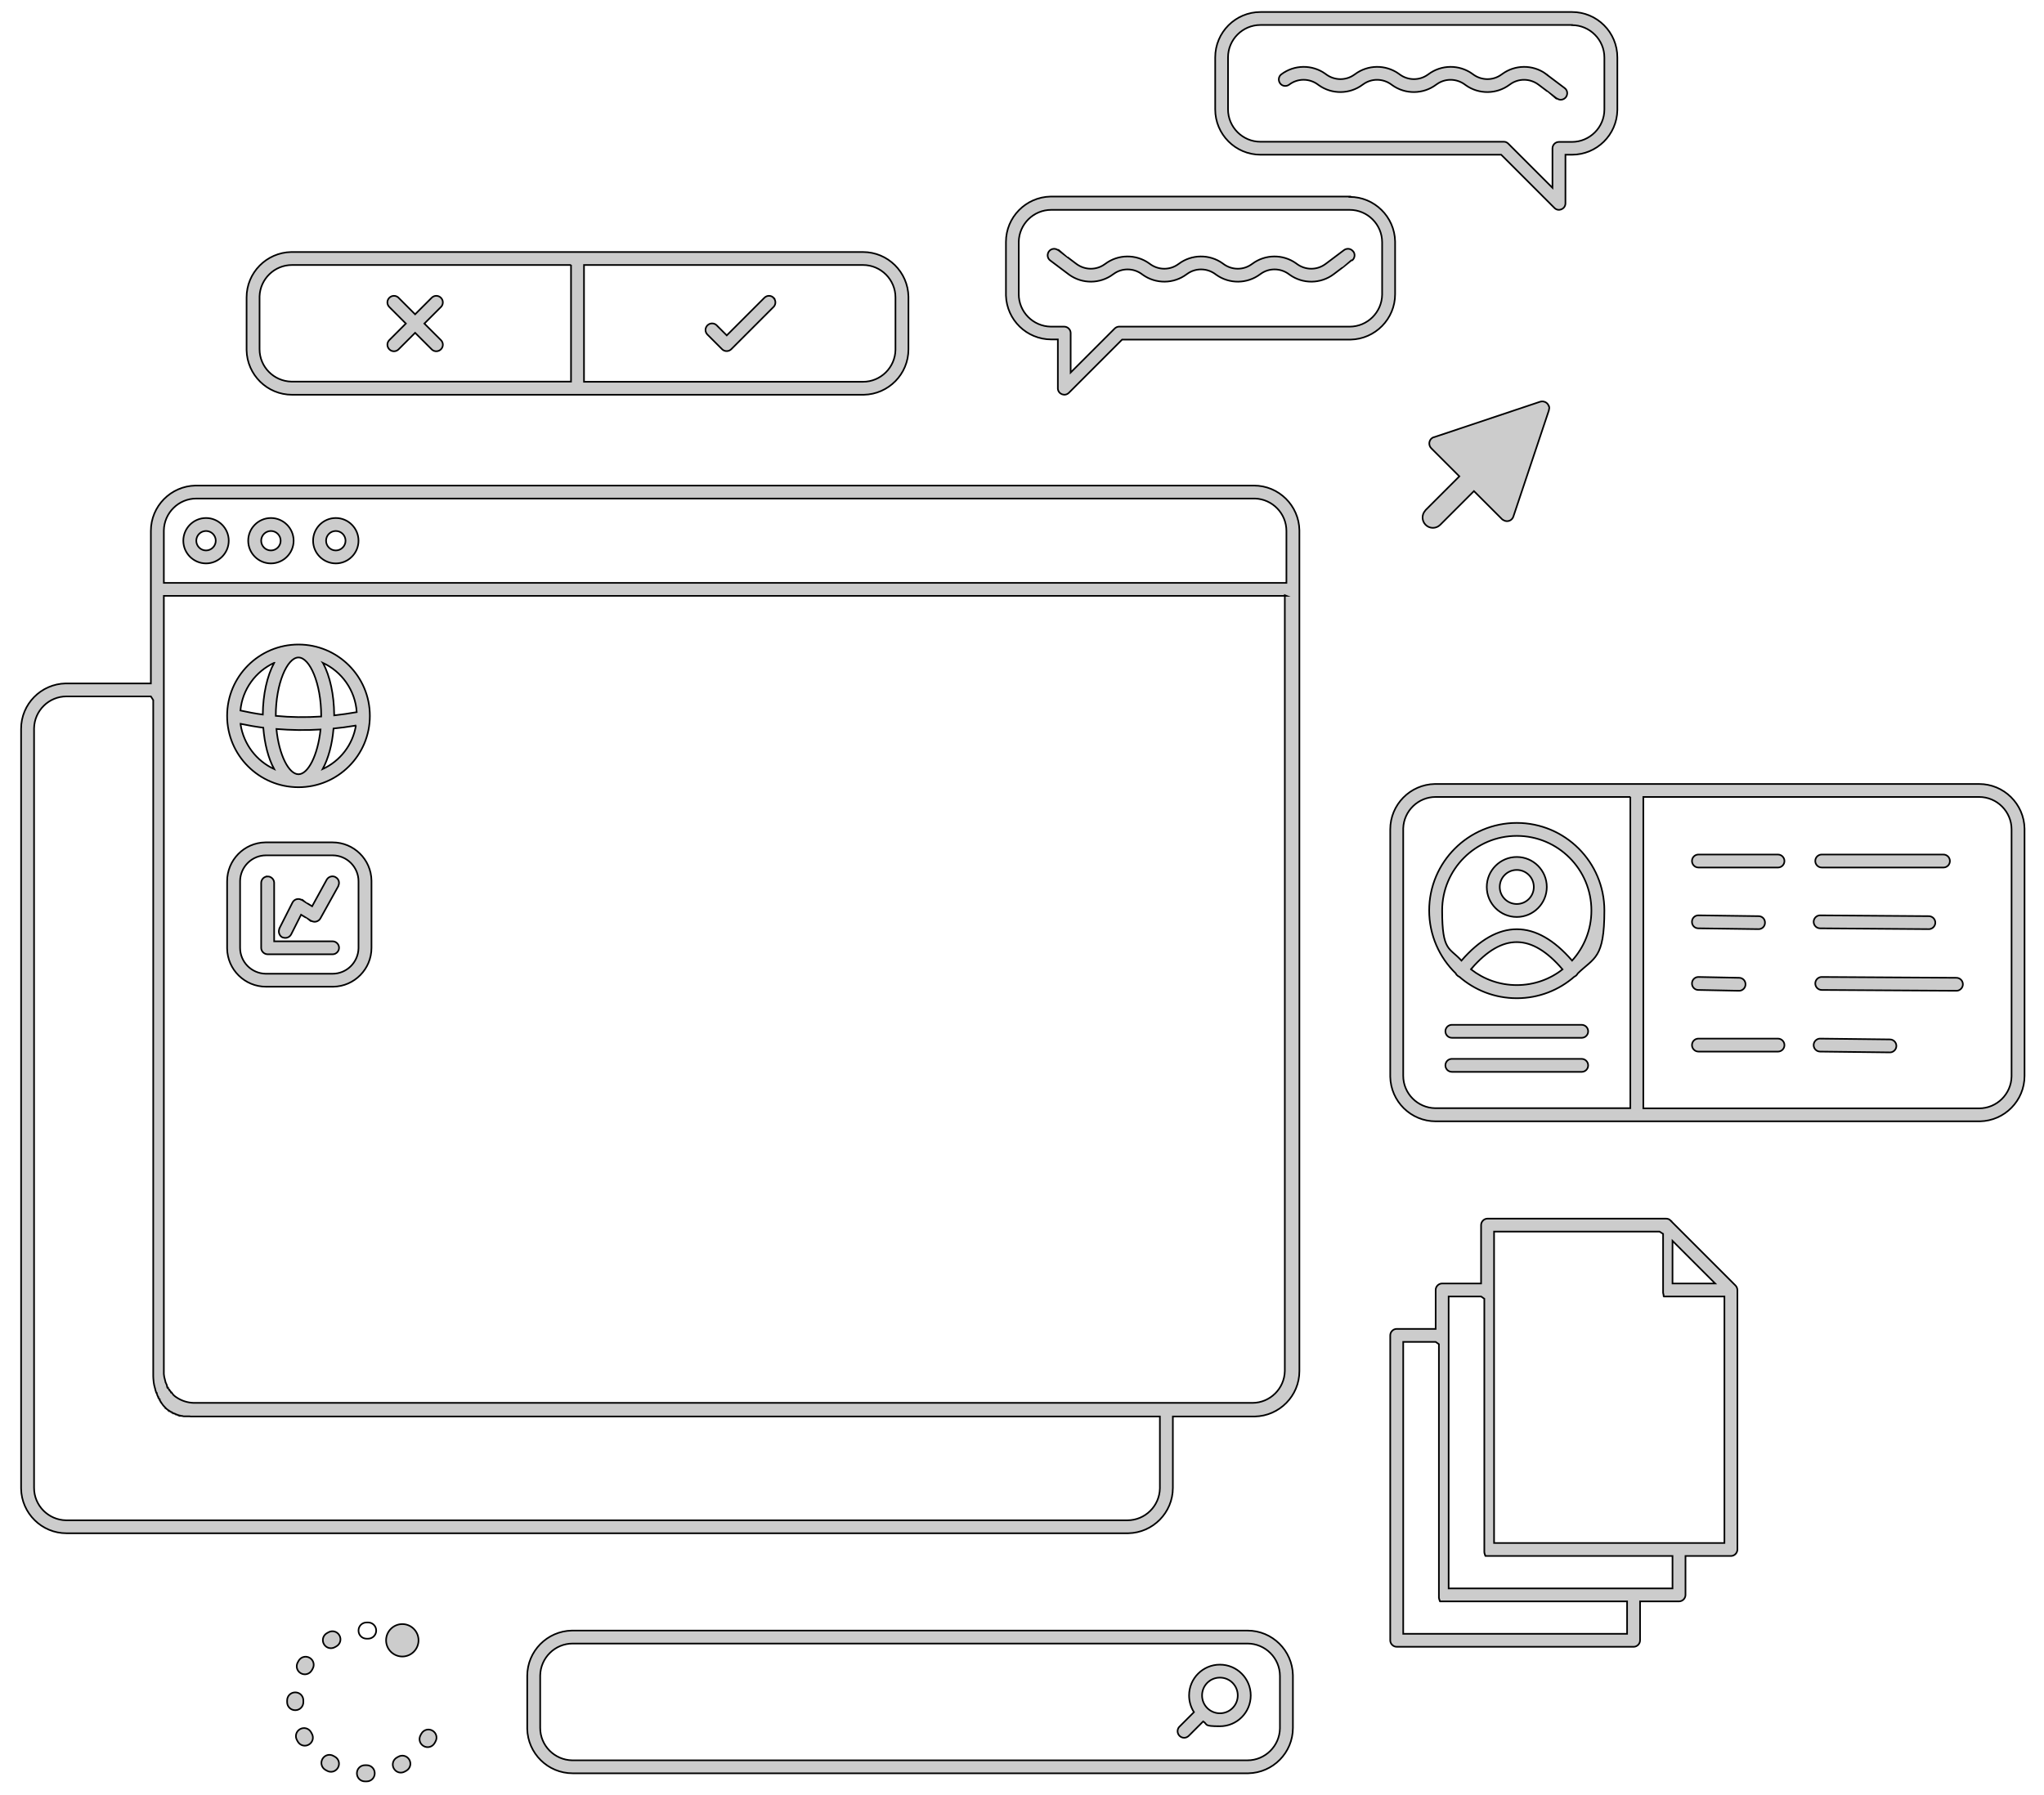 <?xml version="1.0" encoding="UTF-8"?>
<svg xmlns="http://www.w3.org/2000/svg" version="1.1" viewBox="0 0 1260 1106.8">
  <defs>
    <style>
      .cls-1 {
        fill-opacity: .2;
        fill-rule: evenodd;
        stroke: #000;
        stroke-miterlimit: 10;
      }
    </style>
  </defs>
  <!-- Generator: Adobe Illustrator 28.7.1, SVG Export Plug-In . SVG Version: 1.2.0 Build 142)  -->
  <g>
    <g id="Layer_1">
      <g id="Master_x2F_Stickers_x2F_UI">
        <path id="UI" class="cls-1" d="M226,1088.4c2.8,0,5,2.2,5,5,0,2.8-2.2,5-5,5h-1c-2.8,0-5-2.2-5-5,0-2.8,2.2-5,5-5h1ZM769,1005.4c15.3,0,27.7,12.3,28,27.5v.5s0,32,0,32c0,15.3-12.3,27.7-27.5,28h-.5s-416,0-416,0c-15.3,0-27.7-12.3-28-27.5v-.5s0-32,0-32c0-15.3,12.3-27.7,27.5-28h.5s416,0,416,0ZM252.3,1085c1.4,2.4.6,5.4-1.8,6.8l-.9.5c-2.4,1.4-5.4.6-6.8-1.8-1.4-2.4-.6-5.4,1.8-6.8l.9-.5c2.4-1.4,5.4-.6,6.8,1.8ZM205.6,1082.7l.9.5c2.4,1.4,3.2,4.4,1.8,6.8-1.4,2.4-4.4,3.2-6.8,1.8l-.9-.5c-2.4-1.4-3.2-4.4-1.8-6.8,1.4-2.4,4.4-3.2,6.8-1.8ZM769,1013.4h-416c-10.9,0-19.8,8.8-20,19.7v.3s0,32,0,32c0,10.9,8.8,19.8,19.7,20h.3s416,0,416,0c10.9,0,19.8-8.8,20-19.7v-.3s0-32,0-32c0-11-9-20-20-20ZM266.6,1067.1c2.4,1.4,3.2,4.4,1.8,6.8l-.5.9c-1.4,2.4-4.4,3.2-6.8,1.8s-3.2-4.4-1.8-6.8l.5-.9c1.4-2.4,4.4-3.2,6.8-1.8ZM191.7,1068l.5.9c1.4,2.4.6,5.4-1.8,6.8s-5.4.6-6.8-1.8l-.5-.9c-1.4-2.4-.6-5.4,1.8-6.8s5.4-.6,6.8,1.8ZM752,1026.4c10.5,0,19,8.5,19,19s-8.5,19-19,19-7.3-1.1-10.3-3l-8.9,8.9c-1.6,1.6-4.1,1.6-5.7,0-1.5-1.5-1.6-3.9-.2-5.5l.2-.2,8.9-8.9c-1.9-3-3-6.5-3-10.3,0-10.5,8.5-19,19-19ZM752,1034.4c-6.1,0-11,4.9-11,11s4.9,11,11,11,11-4.9,11-11-4.9-11-11-11ZM182,1043.5c2.8,0,5,2.2,5,5v1c0,2.8-2.2,5-5,5s-5-2.2-5-5v-1c0-2.8,2.2-5,5-5ZM190.9,1022.2c2.4,1.4,3.2,4.4,1.8,6.8l-.5.9c-1.4,2.4-4.4,3.2-6.8,1.8-2.4-1.4-3.2-4.4-1.8-6.8l.5-.9c1.4-2.4,4.4-3.2,6.8-1.8ZM248,1001.4c5.5,0,10,4.5,10,10s-4.5,10-10,10-10-4.5-10-10,4.5-10,10-10ZM209.2,1008.3c1.4,2.4.6,5.4-1.8,6.8l-.9.5c-2.4,1.4-5.4.6-6.8-1.8-1.4-2.4-.6-5.4,1.8-6.8l.9-.5c2.4-1.4,5.4-.6,6.8,1.8ZM1029.6,752.4l.2.2,40,40c.9.9,1.2,2,1.2,3v159.8c0,2.1-1.7,3.9-3.8,4h-.2s-28,0-28,0v24c0,2.1-1.7,3.9-3.8,4h-.2s-24,0-24,0v24c0,2.1-1.7,3.9-3.8,4h-.2s-146,0-146,0c-2.1,0-3.9-1.7-4-3.8v-.2s0-188,0-188c0-2.1,1.7-3.9,3.8-4h.2s24,0,24,0v-24c0-2.1,1.7-3.9,3.8-4h.2s24,0,24,0v-36c0-2.1,1.7-3.9,3.8-4h.2s109.8,0,109.8,0c1,0,2,.2,2.9,1ZM226.9,1000.4h.2s0,0,0,0c2.7.1,4.8,2.3,4.8,5s-2.2,5-5,5h-1,1c2.7,0,4.9-2.1,5-4.8v-.2c0-2.8-2.2-5-5-5h.2s-.1,0-.1,0h-1c-2.8,0-5,2.2-5,5s2.2,5,5,5h0c-2.8,0-5-2.2-5-5s2.2-5,5-5h1ZM885,827.4h-20v180h138v-20h-114.2c0,0-.1,0-.2,0,0,0,0,0,0,0,0,0,0,0-.1,0h0s0,0,0,0c0,0-.1,0-.2,0,0,0,0,0,0,0,0,0,0,0-.1,0h0s0,0-.1,0h0s-.1,0-.1,0h0s0,0,0,0h0s0,0,0,0h0s0,0-.1,0c0,0,0,0,0,0,0,0,0,0,0,0,0,0,0,0-.1,0h0s0,0,0,0c0,0,0,0-.1,0h0c0,0,0,0-.1-.1,0,0,0,0,0,0,0,0,0,0,0,0h0c0,0,0-.1,0-.1h0c0,0,0,0,0-.1,0,0,0,0,0,0,0,0,0,0,0,0,0,0,0,0,0-.1,0,0,0,0,0,0,0,0,0,0,0,0,0,0,0,0,0,0,0,0,0,0,0,0,0,0-.1-.2-.2-.3,0,0,0,0,0,0,0,0,0,0,0,0,0,0,0-.2-.1-.3,0,0,0,0,0-.1,0,0,0,0,0,0,0-.2-.1-.3-.2-.5,0,0,0,0,0,0,0-.2,0-.5-.1-.7v-.3s0-156,0-156ZM913,799.4h-20v180h138v-20h-114.2c0,0-.1,0-.2,0,0,0,0,0,0,0,0,0,0,0-.1,0h0s0,0,0,0c0,0-.1,0-.2,0,0,0,0,0,0,0,0,0,0,0-.1,0h0s0,0-.1,0h0s-.1,0-.1,0h0s0,0,0,0h0s0,0,0,0h0s0,0-.1,0c0,0,0,0,0,0,0,0,0,0,0,0,0,0,0,0-.1,0h0s0,0,0,0c0,0,0,0-.1,0h0c0,0,0,0-.1-.1,0,0,0,0,0,0,0,0,0,0,0,0h0c0,0,0-.1,0-.1h0c0,0,0,0,0-.1,0,0,0,0,0,0,0,0,0,0,0,0,0,0,0,0,0-.1,0,0,0,0,0,0,0,0,0,0,0,0,0,0,0,0,0,0,0,0,0,0,0,0,0,0-.1-.2-.2-.3,0,0,0,0,0,0,0,0,0,0,0,0,0,0,0-.2-.1-.3,0,0,0,0,0-.1,0,0,0,0,0,0,0-.2-.1-.3-.2-.5,0,0,0,0,0,0,0-.2,0-.5-.1-.7v-.3s0-156,0-156ZM1023,759.4h-102v192h142v-152h-36c-.1,0-.3,0-.4,0,0,0,0,0,0,0,0,0,0,0-.1,0h0s0,0,0,0c0,0-.1,0-.2,0,0,0,0,0,0,0,0,0,0,0-.1,0h0s0,0-.1,0h0s-.1,0-.1,0h0s0,0,0,0h0s0,0,0,0h0s0,0-.1,0c0,0,0,0,0,0,0,0,0,0,0,0,0,0,0,0-.1,0h0s0,0,0,0c0,0,0,0-.1,0h0c0,0,0,0-.1-.1,0,0,0,0,0,0,0,0,0,0,0,0h0c0,0,0-.1,0-.1h0c0,0,0,0,0-.1,0,0,0,0,0,0,0,0,0,0,0,0,0,0,0,0-.1-.1,0,0,0,0,0,0,0,0,0,0,0,0,0,0,0,0,0,0,0,0,0,0,0,0,0,0,0,0,0-.1,0,0,0,0,0,0h0c0-.1,0-.2,0-.2h0c0-.1,0-.2,0-.2,0,0,0,0,0,0,0,0,0,0,0-.1,0,0,0,0,0-.1h0c0-.2-.1-.4-.2-.5,0,0,0,0,0,0,0-.2,0-.5-.1-.7v-.3s0-36,0-36ZM773,299.4c15.3,0,27.7,12.3,28,27.5v.5s0,518,0,518c0,15.3-12.3,27.7-27.5,28h-.5s-50,0-50,0v44c0,15.3-12.3,27.7-27.5,28h-.5s-654,0-654,0c-15.3,0-27.7-12.3-28-27.5v-.5s0-468,0-468c0-15.3,12.3-27.7,27.5-28h.5s52,0,52,0v-94c0-15.3,12.3-27.7,27.5-28h.5s652,0,652,0ZM93,429.4h-52c-10.9,0-19.8,8.8-20,19.7v.3s0,468,0,468c0,10.9,8.8,19.8,19.7,20h.3s654,0,654,0c10.9,0,19.8-8.8,20-19.7v-.3s0-44,0-44H120.5c-.2,0-.4,0-.7,0-.2,0-.4,0-.6,0-.1,0-.2,0-.4,0,0,0-.2,0-.2,0,0,0,0,0,0,0-.2,0-.4,0-.6,0-.4,0-.7,0-1.1-.1,0,0,0,0-.1,0,0,0-.2,0-.3,0,0,0,0,0-.1,0,0,0-.1,0-.2,0,0,0-.2,0-.3,0,0,0,0,0-.1,0-.1,0-.2,0-.3,0h-.3c0,0-.1,0-.2,0,0,0-.1,0-.2,0,0,0-.2,0-.2,0,0,0,0,0-.1,0,0,0-.2,0-.3,0,0,0-.1,0-.2,0,0,0-.2,0-.2,0,0,0-.2,0-.2,0,0,0-.1,0-.2,0,0,0-.1,0-.2,0-.2,0-.4-.1-.7-.2,0,0-.1,0-.2,0,0,0-.1,0-.2,0h0s-.2-.1-.2-.1h0s0,0-.1,0c0,0-.2,0-.2,0,0,0-.1,0-.2,0,0,0-.2,0-.2,0,0,0-.1,0-.2,0h-.3c0-.1,0-.1,0-.2,0,0-.2,0-.3-.1,0,0,0,0-.1,0h-.2c0-.1-.2-.2-.3-.2,0,0,0,0-.1,0,0,0-.2,0-.2-.1,0,0-.2,0-.3-.1,0,0,0,0-.1,0,0,0-.2,0-.3-.1h-.2c0-.1-.1-.1-.2-.2,0,0-.1,0-.2-.1,0,0-.1,0-.2-.1,0,0,0,0-.1,0,0,0-.2,0-.2-.1h0s0,0,0,0c0,0,0,0-.1,0,0,0-.2-.1-.3-.2,0,0,0,0-.1,0,0,0-.1,0-.2,0h-.2c0-.2-.1-.2-.2-.3,0,0-.1,0-.2-.1,0,0,0,0-.1,0h-.2c0-.2-.1-.2-.2-.3,0,0-.1,0-.2-.1,0,0-.1,0-.2-.1h-.2c-.2-.2-.4-.4-.6-.5,0,0,0,0-.1,0h-.2c0-.2-.1-.2-.2-.3,0,0-.1,0-.2-.1h-.2c0-.2-.1-.2-.2-.3,0,0-.1,0-.2-.1,0,0-.1-.1-.2-.2,0,0,0,0-.1-.1,0,0-.1,0-.2-.1-.2-.1-.3-.3-.5-.5,0,0,0,0-.1-.1h-.2c0-.2,0-.2-.1-.3l-.2-.2h0s0,0-.1-.1c0,0,0,0-.1-.1-.2-.2-.4-.4-.5-.5,0,0,0,0-.1-.1h0c0-.1,0-.2-.1-.2,0,0-.1-.2-.2-.2,0,0,0,0-.1-.1,0,0,0,0-.1-.1,0,0,0-.1-.1-.2-.2-.2-.3-.3-.4-.5,0,0,0-.1-.1-.2,0,0,0,0-.1-.1,0,0,0-.1-.1-.2l-.2-.2h0s0,0,0-.1c0,0-.1-.2-.2-.2,0,0,0,0,0-.1,0,0-.1-.2-.2-.2,0,0,0,0,0-.1-.1-.2-.3-.4-.4-.6h0c0-.2,0-.2-.1-.3,0,0,0-.1-.1-.2v-.2h-.1v-.2h-.1c-.1-.2-.2-.4-.4-.6,0,0,0-.1-.1-.2,0,0,0-.1-.1-.2v-.2h-.1s0,0,0-.1c-.1-.2-.2-.4-.3-.6-.1-.2-.2-.4-.3-.6,0,0,0-.1,0-.2h0c-.1-.4-.2-.6-.3-.8,0,0,0,0,0,0v-.3c-.1,0-.1,0-.2,0-.2-.4-.3-.7-.4-1.1-.1-.3-.2-.6-.3-.9,0,0,0-.2,0-.3-.2-.5-.3-.9-.4-1.4-.1-.4-.2-.7-.3-1.1-.1-.6-.2-1.1-.3-1.7,0-.3-.1-.7-.1-1-.1-1-.2-2-.2-3v-.8s0-416,0-416ZM793,367.4H101v478c0,.4,0,.9,0,1.3,0,.2,0,.4,0,.5.1,1.2.3,2.4.7,3.6,0,.4.2.7.3,1.1h0c0,0,0,0,0,0v.3c.2.3.3.5.4.8,0,.2.1.3.2.5.1.2.2.5.3.7,0,0,0,.1,0,.2h0c0,0,.1.4.1.4h0c0,0,0,.1,0,.1v.2c.1,0,.2.2.3.3v.2h.1v.2c.1,0,.2,0,.2,0h0c0,0,0,.2,0,.2h0c0-.1.2.2.2.2h0l.2.3.2.2h0l.2.2v.2c.1,0,.2.1.2.1h0c0,0,0,.1,0,.1h0s0,0,0,0c.3.3.5.7.8,1v.2h.1l.2.2h.1c0,.1,0,0,0,0l.2.2c0,0,.2.2.2.3h0s0,0,0,0h0s0,0,0,0c.1.2.3.3.4.5h0c0,0,0,0,0,0h0s0,0,0,0h0s0,0,0,0h0s0,0,0,0h0c0,0,0,0,0,0h0s.2.3.2.3h0l.2.2h0s0,0,0,0h0s0,0,0,0h0s0,0,0,0h0c.6.6,1.2,1,1.8,1.4,3.1,2.1,6.8,3.3,10.7,3.4h.5s652,0,652,0c10.9,0,19.8-8.8,20-19.7v-.3s0-478,0-478ZM1031,765.1v26.3h26.3l-26.3-26.3ZM1220,483.4c15.3,0,27.7,12.3,28,27.5v.5s0,152,0,152c0,15.3-12.3,27.7-27.5,28h-.5s-335,0-335,0c-15.3,0-27.7-12.3-28-27.5v-.5s0-152,0-152c0-15.3,12.3-27.7,27.5-28h.5s335,0,335,0ZM1220,491.4h-207v192h207c10.9,0,19.8-8.8,20-19.7v-.3s0-152,0-152c0-11-9-20-20-20ZM1005,491.4h-120c-10.8,0-19.6,8.6-20,19.3v.3s0,.3,0,.3v152c0,10.9,8.8,19.8,19.7,20h.3s120,0,120,0v-192ZM975,652.9c2.2,0,4,1.8,4,4s-1.7,3.9-3.8,4h-.2s-80,0-80,0c-2.2,0-4-1.8-4-4s1.7-3.9,3.8-4h.2s80,0,80,0ZM1122,640.4l43,.5c2.2,0,4,1.8,4,4,0,2.1-1.7,3.9-3.8,4h-.2s-43-.5-43-.5c-2.2,0-4-1.8-4-4,0-2.1,1.7-3.9,3.8-4h.2ZM1096,640.4c2.2,0,4,1.8,4,4s-1.7,3.9-3.8,4h-.2s-49,0-49,0c-2.2,0-4-1.8-4-4s1.7-3.9,3.8-4h.2s49,0,49,0ZM975,631.9c2.2,0,4,1.8,4,4s-1.7,3.9-3.8,4h-.2s-80,0-80,0c-2.2,0-4-1.8-4-4s1.7-3.9,3.8-4h.2s80,0,80,0ZM935,507.4c29.8,0,54,24.2,54,54s-6.3,29-16.4,38.8c-.3.5-.6,1-1.1,1.4-.3.3-.7.4-1,.6-9.5,8.3-21.9,13.3-35.5,13.3s-26-5-35.5-13.3c-.4-.1-.7-.3-1-.6-.5-.4-.9-.8-1.1-1.4-10.1-9.8-16.4-23.6-16.4-38.8,0-29.8,24.2-54,54-54ZM1047.1,602.4l25,.5c2.2,0,4,1.9,3.9,4.1,0,2.1-1.8,3.9-3.9,3.9h-.2s-25-.5-25-.5c-2.2,0-4-1.9-3.9-4.1,0-2.1,1.8-3.9,3.9-3.9h.2ZM1123,602.4l83,.5c2.2,0,4,1.8,4,4,0,2.1-1.7,3.9-3.8,4h-.2s-83-.5-83-.5c-2.2,0-4-1.8-4-4,0-2.1,1.7-3.9,3.8-4h.2ZM205,519.4c13.1,0,23.8,10.5,24,23.6v.4s0,41,0,41c0,13.1-10.5,23.8-23.6,24h-.4s-41,0-41,0c-13.1,0-23.8-10.5-24-23.6v-.4s0-41,0-41c0-13.1,10.5-23.8,23.6-24h.4s41,0,41,0ZM907.3,597.1l-.5.6c7.8,6.1,17.6,9.7,28.2,9.7s20.5-3.6,28.2-9.7c-19-22.2-37-22.4-56-.6ZM205,527.4h-41c-8.7,0-15.8,7-16,15.7v.3s0,41,0,41c0,8.7,7,15.8,15.7,16h.3s41,0,41,0c8.7,0,15.8-7,16-15.7v-.3s0-41,0-41c0-8.8-7.2-16-16-16ZM935,515.4c-25.4,0-46,20.6-46,46s4.5,22.7,11.9,30.9c22.4-25.8,45.9-25.8,68.2,0,7.4-8.2,11.9-19,11.9-30.9,0-25.4-20.6-46-46-46ZM165,540.4c2.1,0,3.9,1.7,4,3.8v.2s0,36,0,36h36c2.1,0,3.9,1.7,4,3.8v.2c0,2.1-1.7,3.9-3.8,4h-.2s-40,0-40,0c-2.1,0-3.9-1.7-4-3.8v-.2s0-40,0-40c0-2.2,1.8-4,4-4ZM206.9,540.9c1.9,1,2.6,3.3,1.7,5.2v.2c0,0-11.1,20-11.1,20-1.1,1.9-3.5,2.6-5.4,1.6h-.2c0-.1-6.3-3.9-6.3-3.9l-6.1,12.1c-1,1.9-3.2,2.7-5.2,1.9h-.2c-1.9-1-2.7-3.3-1.9-5.3v-.2c0,0,8.1-16,8.1-16,1-2,3.5-2.8,5.5-1.7h.2c0,.1,6.4,4,6.4,4l9-16.4c1.1-1.9,3.5-2.6,5.4-1.6ZM1047.1,564.4l37,.5c2.2,0,4,1.8,3.9,4.1,0,2.1-1.7,3.9-3.9,3.9h-.2s-37-.5-37-.5c-2.2,0-4-1.8-3.9-4.1,0-2.1,1.7-3.9,3.9-3.9h.2ZM1122,564.4l67,.5c2.2,0,4,1.8,4,4,0,2.1-1.7,3.9-3.8,4h-.2s-67-.5-67-.5c-2.2,0-4-1.8-4-4,0-2.1,1.7-3.9,3.8-4h.2ZM935,528.4c10.2,0,18.5,8.3,18.5,18.5s-8.3,18.5-18.5,18.5-18.5-8.3-18.5-18.5,8.3-18.5,18.5-18.5ZM935,536.4c-5.8,0-10.5,4.7-10.5,10.5s4.7,10.5,10.5,10.5,10.5-4.7,10.5-10.5-4.7-10.5-10.5-10.5ZM1096,526.9c2.2,0,4,1.8,4,4s-1.7,3.9-3.8,4h-.2s-49,0-49,0c-2.2,0-4-1.8-4-4s1.7-3.9,3.8-4h.2s49,0,49,0ZM1198,526.9c2.2,0,4,1.8,4,4s-1.7,3.9-3.8,4h-.2s-75,0-75,0c-2.2,0-4-1.8-4-4s1.7-3.9,3.8-4h.2s75,0,75,0ZM184,397.4c24.3,0,44,19.7,44,44s-19.7,44-44,44-44-19.7-44-44,19.7-44,44-44ZM170.4,449.5h0c1.6,16.2,7.7,27.9,13.6,27.9s11.9-11.6,13.6-27.6c-9.2.6-18.2.4-27.2-.3ZM219.5,447.3l-1,.2c-4.3.7-8.6,1.3-12.9,1.7-.8,9.8-3.2,18.5-6.7,25,10.7-4.9,18.6-14.9,20.5-26.9ZM148.3,446.3v.4c1.9,12.2,9.8,22.5,20.7,27.5-3.6-6.6-5.9-15.5-6.7-25.5-4.7-.6-9.3-1.4-14-2.4ZM184,405.4h-.2c-6.8.3-13.8,16.1-13.8,36h0c9.2.9,18.5,1,28,.4v-.4c0-20.1-7.1-36-14-36ZM199,408.7l.2.3c4.2,7.9,6.7,19.2,6.8,31.7v.4c4.6-.5,9.3-1.2,13.9-2-.9-13.5-9.2-25-20.9-30.4ZM169,408.7h0c-11.4,5.3-19.6,16.3-20.8,29.4,4.6,1,9.2,1.9,13.8,2.5.1-12.6,2.7-23.9,7-31.9ZM773,307.4H121c-10.9,0-19.8,8.8-20,19.7v.3s0,32,0,32h692v-32c0-10.8-8.6-19.6-19.3-20h-.3s-.3,0-.3,0ZM207,319.4c7.7,0,14,6.3,14,14s-6.3,14-14,14-14-6.3-14-14,6.3-14,14-14ZM167,319.4c7.7,0,14,6.3,14,14s-6.3,14-14,14-14-6.3-14-14,6.3-14,14-14ZM127,319.4c7.7,0,14,6.3,14,14s-6.3,14-14,14-14-6.3-14-14,6.3-14,14-14ZM167,327.4c-3.3,0-6,2.7-6,6s2.7,6,6,6,6-2.7,6-6-2.7-6-6-6ZM127,327.4c-3.3,0-6,2.7-6,6s2.7,6,6,6,6-2.7,6-6-2.7-6-6-6ZM207,327.4c-3.3,0-6,2.7-6,6s2.7,6,6,6,6-2.7,6-6-2.7-6-6-6ZM954.8,250.3c.3.8.3,1.6,0,2.4v.3c0,0-21.9,65.5-21.9,65.5-.7,2.2-3.1,3.4-5.3,2.6-.5-.2-1-.5-1.5-.8l-.2-.2-17.3-17.3-20.8,20.8c-2.5,2.5-6.5,2.5-9,0-2.4-2.4-2.5-6.3-.2-8.8l.2-.3,20.8-20.8-17.3-17.3c-1.6-1.6-1.6-4.1-.2-5.7l.2-.2c.4-.4.9-.7,1.4-.9h.2c0,0,65.5-21.9,65.5-21.9,2.2-.7,4.6.5,5.3,2.6ZM832,121.4c15.3,0,27.7,12.3,28,27.5v.5s0,32,0,32c0,15.3-12.3,27.7-27.5,28h-.5s-140.3,0-140.3,0l-32.8,32.8c-2.4,2.4-6.5.9-6.8-2.5v-.2s0-.2,0-.2v-30h-4c-15.2,0-27.5-12-28-27.1v-.5s0-.5,0-.5v-32c0-15.3,12.3-27.7,27.5-28h.5s184,0,184,0ZM532,155.4c15.3,0,27.7,12.3,28,27.5v.5s0,32,0,32c0,15.3-12.3,27.7-27.5,28h-.5s-352,0-352,0c-15.3,0-27.7-12.3-28-27.5v-.5s0-32,0-32c0-15.3,12.3-27.7,27.5-28h.5s352,0,352,0ZM532,163.4h-172v72h172c10.9,0,19.8-8.8,20-19.7v-.3s0-32,0-32c0-11-9-20-20-20ZM352,163.4h-172c-10.8,0-19.6,8.6-20,19.3v.3s0,.3,0,.3v32c0,10.9,8.8,19.8,19.7,20h.3s172,0,172,0v-72ZM832,129.4h-184c-10.9,0-19.8,8.8-20,19.7v.3s0,32,0,32c0,10.9,8.8,19.8,19.7,20h.3s8,0,8,0c2.1,0,3.9,1.7,4,3.8v.2s0,24.3,0,24.3l27.2-27.2c.6-.6,1.5-1,2.4-1.1h.2s.2,0,.2,0h142c10.9,0,19.8-8.8,20-19.7v-.3s0-32,0-32c0-11-9-20-20-20ZM271.8,183.6c1.5,1.5,1.6,3.9.2,5.5l-.2.2-10.2,10.2,10.2,10.2c1.6,1.6,1.6,4.1,0,5.7-1.5,1.5-3.9,1.6-5.5.2l-.2-.2-10.2-10.2-10.2,10.2c-1.6,1.6-4.1,1.6-5.7,0-1.5-1.5-1.6-3.9-.2-5.5l.2-.2,10.2-10.2-10.2-10.2c-1.6-1.6-1.6-4.1,0-5.7,1.5-1.5,3.9-1.6,5.5-.2l.2.2,10.2,10.2,10.2-10.2c1.6-1.6,4.1-1.6,5.7,0ZM476.8,183.6c1.5,1.5,1.6,3.9.2,5.5l-.2.2-26,26c-1.5,1.5-3.9,1.6-5.5.2l-.2-.2-9-9c-1.6-1.6-1.6-4.1,0-5.7,1.5-1.5,3.9-1.6,5.5-.2l.2.2,6.2,6.2,23.2-23.2c1.6-1.6,4.1-1.6,5.7,0ZM834.2,155c1.3,1.7,1,4.1-.6,5.5h-.2c0,.1-11.3,8.6-11.3,8.6-8,6-19,6.1-27.1.3l-.4-.3c-5.2-3.9-12.3-4-17.5-.2l-.3.2c-8,6-19,6.1-27.1.3l-.4-.3c-5.2-3.9-12.3-4-17.5-.2l-.3.2c-8,6-19,6.1-27.1.3l-.4-.3c-5.2-3.9-12.3-4-17.5-.2l-.3.2c-8,6-19,6.1-27.1.3l-.4-.3-11.3-8.5c-1.8-1.3-2.1-3.8-.8-5.6,1.3-1.7,3.7-2.1,5.4-.9h.2c0,.1,11.3,8.6,11.3,8.6,5.2,3.9,12.3,4,17.5.2l.3-.2c8-6,19-6.1,27.1-.3l.4.3c5.2,3.9,12.3,4,17.5.2l.3-.2c8-6,19-6.1,27.1-.3l.4.3c5.2,3.9,12.3,4,17.5.2l.3-.2c8-6,19-6.1,27.1-.3l.4.3c5.2,3.9,12.3,4,17.5.2l.3-.2,11.3-8.5c1.8-1.3,4.3-1,5.6.8ZM969,7.4c15.5,0,28,12.5,28,28v32.5c-.3,15.3-12.7,27.5-28,27.5h-4v30.2c-.2,3.4-4.4,5.1-6.8,2.6l-32.8-32.8h-148.3c-15.5,0-28-12.5-28-28v-32c0-15.5,12.5-28,28-28h192ZM969,15.4h-192c-11,0-20,9-20,20v32c0,11,9,20,20,20h150.2c1,0,1.9.5,2.6,1.2l27.2,27.2v-24.3c0-2.2,1.8-4,4-4h8c11,0,20-9,20-20v-32c0-11-9-20-20-20ZM952.8,45.5l.4.3,11.3,8.5c1.8,1.3,2.1,3.8.8,5.6-1.3,1.7-3.7,2.1-5.4.9h-.2c0-.1-11.3-8.6-11.3-8.6-5.2-3.9-12.3-4-17.5-.2l-.3.2c-8,6-19,6.1-27.1.3l-.4-.3c-5.2-3.9-12.3-4-17.5-.2l-.3.2c-8,6-19,6.1-27.1.3l-.4-.3c-5.2-3.9-12.3-4-17.5-.2l-.3.2c-8,6-19,6.1-27.1.3l-.4-.3c-5.3-4-12.6-4-17.8,0-1.8,1.3-4.3,1-5.6-.8-1.3-1.8-1-4.3.8-5.6,8-6,19-6.1,27.1-.3l.4.3c5.2,3.9,12.3,4,17.5.2l.3-.2c8-6,19-6.1,27.1-.3l.4.3c5.2,3.9,12.3,4,17.5.2l.3-.2c8-6,19-6.1,27.1-.3l.4.3c5.2,3.9,12.3,4,17.5.2l.3-.2c8-6,19-6.1,27.1-.3Z"/>
      </g>
    </g>
  </g>
</svg>